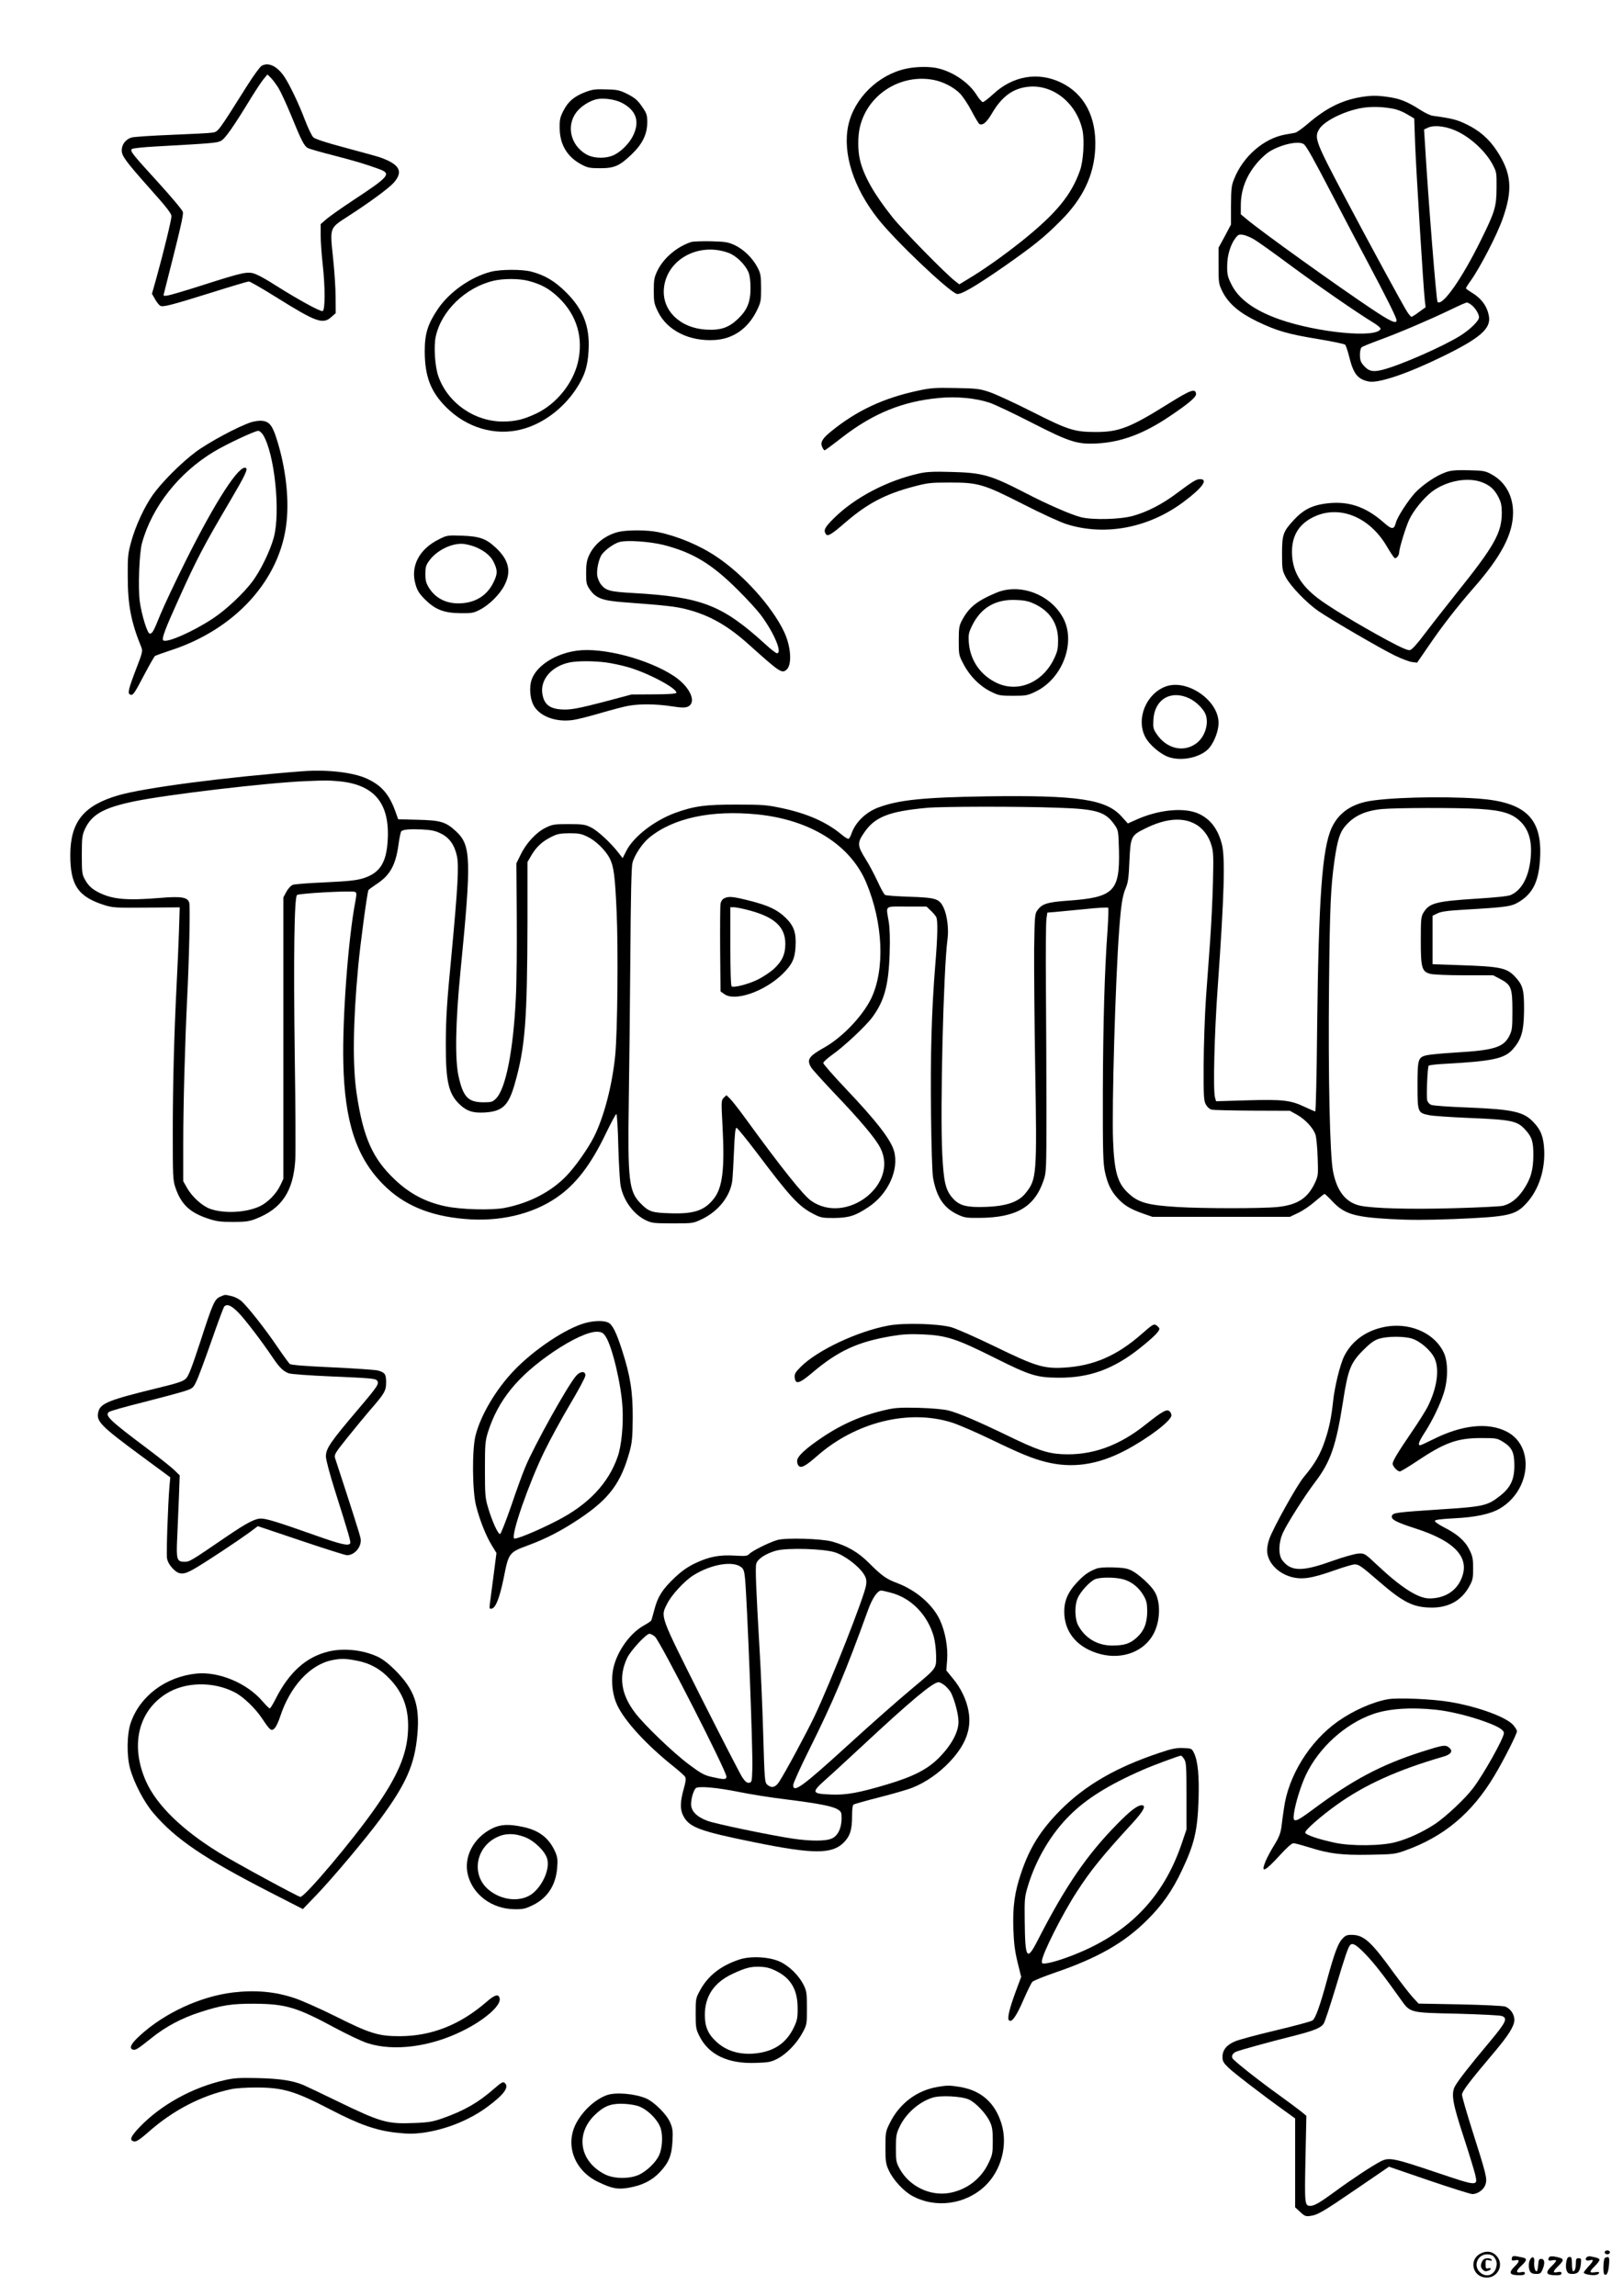 <?xml version="1.0" standalone="no"?>
<!DOCTYPE svg PUBLIC "-//W3C//DTD SVG 20010904//EN"
 "http://www.w3.org/TR/2001/REC-SVG-20010904/DTD/svg10.dtd">
<svg version="1.0" xmlns="http://www.w3.org/2000/svg"
 width="1240pt" height="1754pt" viewBox="0 0 1240 1754"
 preserveAspectRatio="xMidYMid meet">

<g transform="translate(0,1754) scale(0.1,-0.1)"
fill="#000000" stroke="none">
<path d="M2000 17038 c-13 -7 -63 -75 -112 -153 -223 -354 -221 -351 -264
-358 -21 -4 -163 -11 -314 -17 -151 -6 -290 -15 -307 -21 -43 -14 -73 -53 -73
-97 0 -44 28 -82 228 -307 112 -125 152 -177 152 -196 0 -29 -62 -282 -114
-469 l-35 -124 25 -44 c14 -24 32 -46 41 -49 23 -9 91 9 389 102 149 47 277
85 285 85 9 0 103 -54 210 -121 306 -191 356 -209 421 -150 l33 29 -1 124 c0
68 -9 200 -19 294 -25 240 -29 229 113 321 165 106 314 216 351 258 74 85 45
139 -103 192 -23 8 -142 41 -266 74 -148 39 -232 67 -246 80 -12 11 -40 70
-64 132 -44 117 -111 258 -153 324 -55 85 -122 120 -177 91z m128 -171 c18
-30 61 -123 96 -208 78 -192 100 -235 128 -250 11 -6 98 -31 192 -55 170 -44
253 -69 354 -106 94 -35 76 -56 -197 -236 -97 -64 -193 -132 -213 -151 l-38
-33 0 -87 c0 -47 7 -144 15 -216 20 -178 20 -354 0 -361 -16 -7 -190 89 -364
199 -57 37 -124 74 -148 83 -59 23 -91 16 -398 -82 -130 -42 -253 -78 -272
-81 -32 -5 -36 -4 -31 13 127 499 151 602 145 625 -3 14 -88 115 -188 225
-204 224 -217 240 -201 256 5 5 86 14 179 19 436 24 470 27 501 43 32 16 96
108 232 331 36 58 78 122 94 141 l29 35 26 -25 c14 -14 41 -50 59 -79z"/>
<path d="M6922 17015 c-213 -46 -397 -227 -441 -433 -45 -212 39 -476 228
-715 130 -165 536 -551 601 -572 29 -9 147 60 368 214 221 155 301 219 427
346 170 170 254 348 263 555 10 236 -83 413 -261 499 -176 85 -370 52 -521
-90 -35 -32 -70 -59 -77 -59 -8 1 -30 26 -49 57 -56 89 -170 169 -285 199 -63
17 -171 17 -253 -1z m209 -85 c75 -14 156 -56 204 -105 22 -23 62 -83 88 -133
26 -50 53 -94 58 -98 26 -16 56 9 99 82 77 131 164 192 285 202 187 15 363
-131 406 -336 15 -76 6 -231 -19 -302 -66 -189 -180 -328 -442 -539 -142 -113
-291 -219 -418 -295 l-63 -38 -33 26 c-69 52 -404 394 -477 486 -141 177 -221
318 -249 440 -17 71 -17 180 0 250 58 247 308 407 561 360z"/>
<path d="M4471 16836 c-84 -32 -130 -71 -166 -141 -26 -51 -30 -69 -29 -134 1
-126 58 -221 169 -279 43 -23 62 -27 140 -27 109 0 148 17 241 106 82 79 118
152 119 241 0 61 -3 70 -40 124 -33 48 -53 65 -108 94 -62 31 -78 35 -165 37
-83 3 -106 0 -161 -21z m277 -80 c114 -58 143 -145 87 -256 -28 -56 -87 -115
-140 -142 -60 -31 -157 -30 -214 2 -121 68 -157 218 -77 323 33 43 95 84 150
98 51 13 142 1 194 -25z"/>
<path d="M10400 16799 c-149 -25 -268 -84 -410 -206 -41 -35 -83 -65 -95 -67
-11 -2 -45 -9 -77 -14 -163 -30 -321 -167 -389 -339 -21 -51 -23 -75 -24 -203
l0 -145 -47 -89 -48 -88 0 -138 c0 -133 1 -139 30 -198 46 -91 128 -161 264
-227 151 -73 240 -98 467 -135 107 -18 199 -37 206 -43 6 -7 21 -50 32 -96 32
-127 63 -167 147 -185 74 -16 299 60 570 193 280 137 365 210 350 303 -13 79
-57 139 -138 187 -21 13 -38 26 -38 29 0 4 16 30 36 57 75 106 202 352 245
475 79 223 67 350 -47 521 -59 89 -130 151 -229 199 -74 36 -109 45 -261 66
-18 3 -60 23 -95 46 -95 61 -155 85 -242 97 -89 13 -129 12 -207 0z m246 -90
c28 -5 76 -24 105 -42 l54 -32 7 -200 c8 -204 63 -1098 74 -1191 l6 -51 -50
-36 c-27 -21 -54 -37 -58 -37 -5 0 -21 19 -36 43 -36 58 -284 513 -463 852
-233 440 -246 472 -207 537 41 70 225 155 362 168 72 6 130 3 206 -11z m456
-159 c114 -43 240 -154 300 -263 32 -61 33 -64 32 -182 -1 -145 -12 -182 -120
-400 -145 -295 -295 -508 -331 -471 -9 9 -71 782 -97 1224 l-6 93 33 15 c40
18 117 12 189 -16z m-1140 -112 c21 -17 72 -108 228 -408 73 -140 189 -361
258 -490 144 -271 222 -427 222 -447 0 -30 -48 -8 -193 89 -268 179 -837 587
-949 681 l-48 40 0 66 c0 127 45 238 136 340 25 27 61 60 81 72 92 57 228 86
265 57z m-377 -729 c29 -17 153 -106 277 -198 207 -153 509 -362 636 -439 29
-18 52 -38 50 -44 -25 -73 -479 -30 -771 72 -193 68 -314 156 -369 268 -29 58
-33 76 -32 142 0 80 26 165 66 215 18 23 26 26 56 21 19 -3 58 -19 87 -37z
m1659 -500 c28 -22 56 -68 56 -93 0 -27 -69 -94 -144 -141 -134 -83 -459 -226
-594 -260 -75 -19 -107 -11 -147 37 -19 22 -25 41 -25 78 0 26 6 52 13 57 6 6
71 32 142 58 152 56 372 150 535 228 63 31 120 56 126 56 6 1 23 -8 38 -20z"/>
<path d="M5280 15691 c-109 -36 -209 -121 -257 -218 -24 -51 -28 -69 -28 -153
0 -88 3 -101 33 -163 71 -143 241 -227 435 -214 140 9 252 88 319 224 31 64
33 74 33 173 -1 95 -3 110 -28 158 -38 72 -106 138 -175 170 -50 23 -71 26
-182 29 -69 1 -136 -1 -150 -6z m287 -83 c57 -21 124 -86 151 -146 10 -25 16
-66 16 -122 0 -108 -25 -169 -98 -238 -69 -65 -130 -86 -240 -80 -198 11 -337
144 -324 311 18 223 264 360 495 275z"/>
<path d="M3750 15464 c-155 -40 -319 -156 -407 -288 -76 -114 -98 -186 -98
-321 1 -191 45 -307 164 -426 157 -157 373 -221 575 -169 160 41 314 154 415
305 67 100 92 177 98 300 10 181 -41 311 -171 441 -86 86 -163 132 -266 159
-70 19 -238 18 -310 -1z m285 -69 c101 -26 163 -61 235 -130 138 -134 189
-306 145 -494 -39 -162 -164 -316 -316 -389 -97 -46 -162 -62 -257 -62 -218 0
-422 143 -493 346 -26 73 -36 229 -20 302 42 197 226 375 440 427 76 18 195
18 266 0z"/>
<path d="M7015 14556 c-263 -56 -467 -151 -661 -308 -72 -58 -89 -87 -72 -123
6 -14 14 -25 18 -25 4 0 64 44 134 99 237 183 461 275 740 301 135 13 279 -1
386 -36 41 -14 187 -83 325 -154 292 -149 347 -166 504 -157 180 11 350 74
543 204 152 102 210 151 206 176 -6 42 -41 29 -213 -78 -291 -182 -376 -215
-552 -215 -164 0 -211 15 -488 155 -132 67 -278 134 -325 150 -78 26 -99 28
-260 31 -154 3 -188 1 -285 -20z"/>
<path d="M1920 14315 c-98 -31 -330 -156 -427 -229 -113 -85 -258 -231 -326
-327 -64 -91 -131 -235 -164 -355 -25 -90 -28 -114 -27 -264 0 -223 25 -350
104 -545 11 -27 8 -42 -38 -160 -62 -162 -69 -193 -47 -201 21 -8 31 6 111
159 37 70 72 131 78 136 6 4 56 22 110 40 503 160 852 545 896 989 19 186 -9
418 -76 628 -32 103 -57 134 -109 139 -22 3 -60 -2 -85 -10z m90 -97 c88 -143
134 -589 82 -783 -28 -103 -100 -251 -162 -335 -69 -92 -199 -215 -301 -283
-152 -101 -358 -192 -382 -168 -13 13 15 87 120 319 134 298 193 410 389 742
115 195 139 246 123 255 -48 31 -231 -250 -458 -705 -81 -162 -169 -349 -196
-415 -53 -131 -61 -145 -81 -145 -18 0 -62 143 -76 245 -14 105 -4 372 17 447
77 278 282 538 553 700 96 57 307 156 335 157 9 1 26 -14 37 -31z"/>
<path d="M11044 13932 c-74 -26 -176 -96 -234 -158 -55 -61 -135 -185 -145
-226 -14 -54 -30 -55 -90 -2 -147 130 -285 173 -464 145 -94 -15 -158 -49
-225 -122 -83 -89 -91 -113 -91 -259 0 -117 2 -128 28 -178 37 -70 159 -197
250 -260 101 -69 474 -286 583 -339 51 -25 110 -47 131 -50 l40 -5 88 128
c104 153 217 298 349 449 207 237 296 407 296 570 0 126 -58 232 -160 289 -52
29 -61 31 -180 34 -101 2 -135 -1 -176 -16z m284 -78 c56 -23 87 -50 117 -105
23 -44 28 -65 29 -123 0 -156 -54 -253 -349 -621 -88 -110 -198 -251 -245
-313 -51 -69 -93 -115 -107 -118 -16 -4 -65 17 -173 75 -219 118 -455 261
-535 324 -126 98 -185 197 -193 322 -9 141 44 237 162 295 195 96 427 4 560
-221 27 -46 54 -87 60 -91 13 -9 36 19 36 43 0 28 49 190 76 248 31 68 110
166 174 215 111 84 278 115 388 70z"/>
<path d="M7025 13924 c-245 -54 -493 -184 -651 -340 -72 -71 -84 -93 -65 -123
14 -22 41 -6 151 89 167 144 304 216 520 273 106 28 128 31 275 31 221 0 258
-11 565 -167 135 -69 283 -137 329 -151 294 -93 629 -29 896 172 142 106 189
172 123 172 -28 0 -57 -18 -176 -107 -111 -84 -228 -144 -337 -174 -98 -27
-307 -32 -395 -10 -77 19 -259 99 -425 185 -268 138 -327 155 -570 161 -130 4
-187 1 -240 -11z"/>
<path d="M4718 13475 c-100 -27 -182 -95 -220 -183 -15 -33 -20 -67 -20 -129
0 -78 3 -89 29 -127 45 -65 95 -84 253 -96 340 -26 396 -32 484 -54 176 -45
316 -124 480 -272 235 -211 250 -221 286 -189 43 39 33 179 -20 290 -93 194
-309 434 -515 572 -129 87 -294 156 -445 188 -86 18 -247 18 -312 0z m353 -98
c224 -58 366 -144 565 -342 72 -71 154 -161 182 -200 98 -133 161 -285 118
-285 -8 0 -49 32 -92 72 -327 297 -483 358 -1006 388 -178 10 -209 18 -247 66
-11 14 -23 42 -27 61 -9 46 11 138 36 170 29 37 89 79 130 92 56 17 232 5 341
-22z"/>
<path d="M3351 13419 c-150 -75 -217 -206 -176 -344 13 -46 28 -70 73 -115 78
-77 144 -103 272 -104 86 -1 100 2 149 28 70 36 152 118 186 187 54 105 32
194 -70 288 -73 67 -121 84 -255 89 -113 4 -116 3 -179 -29z m288 -60 c64 -28
108 -65 130 -107 33 -66 34 -92 3 -157 -47 -99 -131 -155 -243 -163 -110 -8
-197 33 -250 115 -24 39 -29 58 -29 108 0 53 4 68 30 103 58 80 177 137 265
127 28 -4 70 -15 94 -26z"/>
<path d="M7609 13011 c-147 -62 -207 -111 -260 -211 -21 -40 -24 -58 -24 -155
0 -108 1 -111 38 -181 48 -91 124 -166 207 -207 60 -30 72 -32 170 -32 97 0
110 2 170 31 205 97 310 370 216 557 -94 185 -334 277 -517 198z m292 -83
c120 -55 183 -151 183 -278 0 -63 -4 -85 -30 -140 -86 -182 -273 -263 -436
-188 -126 58 -206 174 -216 310 -4 61 -2 74 26 131 67 135 177 200 332 194 66
-2 98 -9 141 -29z"/>
<path d="M4410 12570 c-161 -21 -306 -111 -346 -216 -24 -63 -15 -161 20 -214
52 -78 173 -119 299 -99 34 5 130 30 212 54 83 24 177 49 209 54 84 15 209 14
326 -4 77 -12 105 -12 125 -3 71 32 17 152 -105 233 -194 129 -542 221 -740
195z m218 -90 c45 -6 121 -22 169 -36 155 -44 381 -165 370 -197 -2 -6 -65
-11 -173 -11 l-169 -1 -218 -58 c-166 -43 -234 -57 -288 -57 -115 0 -163 34
-176 125 -14 108 75 208 210 235 61 12 180 12 275 0z"/>
<path d="M8906 12296 c-150 -56 -227 -246 -157 -384 32 -63 123 -139 189 -158
107 -31 250 6 306 79 38 50 66 128 66 185 0 173 -241 338 -404 278z m179 -90
c52 -24 109 -80 126 -123 27 -72 -6 -175 -73 -223 -97 -70 -226 -39 -301 73
-26 38 -28 49 -25 108 8 156 132 231 273 165z"/>
<path d="M2315 11649 c-596 -46 -1209 -126 -1410 -184 -266 -77 -367 -203
-368 -455 0 -232 59 -319 258 -383 66 -21 86 -22 324 -20 l254 2 -6 -192 c-4
-106 -11 -280 -17 -387 -20 -390 -30 -783 -30 -1138 0 -338 1 -367 20 -423 43
-127 108 -190 245 -236 68 -23 97 -27 195 -27 97 0 124 4 175 24 198 77 286
210 301 450 3 52 2 408 -4 790 -10 754 -4 1212 17 1233 13 13 415 35 443 24
13 -5 14 -14 2 -78 -54 -284 -99 -890 -91 -1228 10 -452 100 -724 307 -931
153 -154 351 -238 618 -261 263 -24 516 34 703 162 147 100 263 250 379 493
39 80 74 146 79 146 5 0 12 -111 15 -247 4 -137 12 -273 18 -303 22 -113 101
-219 196 -263 42 -20 64 -22 202 -22 153 0 156 0 222 32 127 60 218 176 233
296 3 28 9 131 13 227 5 123 10 175 19 175 6 0 76 -86 155 -190 257 -341 320
-410 433 -468 56 -29 67 -31 158 -31 114 2 160 16 260 82 151 99 237 285 198
428 -24 88 -133 229 -375 484 -91 96 -166 182 -166 190 0 8 32 37 70 64 87 61
257 220 305 286 92 125 124 244 132 485 4 114 1 195 -7 245 -21 128 -37 115
137 115 l152 0 31 -30 c18 -16 37 -39 43 -50 13 -25 11 -147 -8 -375 -27 -333
-37 -676 -32 -1119 3 -259 9 -462 16 -499 27 -148 83 -231 189 -280 51 -24 68
-26 167 -25 281 2 420 84 488 286 21 60 22 79 22 542 0 264 -2 689 -4 945 -2
256 0 486 4 512 l7 47 62 5 c33 3 136 13 229 22 92 10 170 14 174 10 3 -3 1
-79 -5 -169 -23 -315 -34 -708 -36 -1237 -1 -465 2 -545 16 -612 20 -90 45
-144 96 -200 49 -54 95 -82 189 -116 l78 -27 525 0 525 0 65 31 c36 17 94 57
129 88 36 31 67 56 71 56 3 0 29 -24 57 -54 93 -99 166 -122 445 -138 148 -8
269 -8 485 0 424 18 472 28 559 125 90 100 139 249 132 402 -5 100 -25 154
-82 213 -74 80 -159 98 -499 112 -141 5 -267 14 -281 20 -15 5 -28 20 -32 36
-7 29 2 249 11 263 2 5 60 12 127 15 361 20 453 39 517 112 65 75 83 135 85
294 1 155 -8 192 -63 253 -68 75 -110 84 -441 95 l-195 7 0 185 0 185 37 18
c28 14 78 21 200 28 340 20 364 24 427 62 106 66 150 161 158 342 14 297 -116
419 -474 445 -284 20 -719 8 -861 -25 -125 -29 -210 -95 -258 -199 -73 -159
-100 -544 -111 -1538 -3 -346 -10 -628 -14 -628 -4 0 -40 16 -81 35 -108 51
-166 58 -440 50 l-237 -7 -8 28 c-16 56 -5 490 21 849 49 691 58 985 31 1088
-32 122 -95 200 -193 238 -112 42 -299 21 -460 -52 l-65 -29 -48 53 c-118 132
-334 164 -1034 154 -486 -8 -669 -27 -827 -86 -94 -36 -172 -112 -202 -197 -7
-21 -17 -39 -23 -41 -6 -2 -29 12 -53 32 -113 95 -263 161 -456 202 -117 25
-149 27 -344 27 -239 1 -328 -11 -473 -64 -159 -59 -317 -181 -372 -290 l-28
-55 -31 40 c-58 76 -161 171 -211 195 -44 22 -63 25 -170 25 -111 0 -124 -2
-177 -28 -71 -35 -147 -116 -190 -205 l-33 -67 3 -405 c2 -223 -1 -503 -7
-622 -19 -402 -77 -696 -152 -770 -25 -25 -34 -28 -96 -28 -117 0 -155 41
-190 201 -28 131 -23 409 15 799 85 860 81 963 -34 1070 -78 72 -117 84 -291
88 l-151 4 -22 62 c-47 129 -105 196 -214 247 -105 49 -303 72 -491 58z m285
-78 c275 -29 389 -184 359 -488 -15 -146 -67 -216 -187 -253 -50 -15 -114 -22
-287 -30 -122 -5 -234 -14 -248 -19 -15 -6 -36 -29 -49 -53 l-23 -43 0 -1075
0 -1075 -22 -47 c-30 -65 -96 -133 -157 -162 -104 -49 -270 -58 -378 -21 -61
21 -139 91 -178 159 l-30 53 0 284 c0 296 13 771 30 1114 15 298 24 698 16
728 -10 43 -59 52 -223 38 -256 -21 -363 -11 -467 41 -54 27 -83 54 -109 103
-20 36 -22 55 -22 185 0 130 3 150 23 195 52 114 144 165 379 214 253 52 1013
142 1308 154 153 7 183 6 265 -2z m5480 -201 c301 -10 366 -30 437 -133 27
-39 28 -45 32 -192 7 -315 -39 -360 -390 -385 -156 -11 -198 -24 -233 -73 -20
-27 -21 -45 -25 -290 -1 -144 2 -554 8 -912 14 -826 12 -854 -75 -961 -59 -73
-166 -104 -356 -104 -110 0 -158 18 -205 74 -50 61 -63 121 -74 330 -17 345 9
1407 40 1641 11 77 -3 186 -30 242 -33 68 -56 76 -259 83 -96 3 -181 9 -188
14 -8 4 -34 52 -58 105 -25 53 -65 129 -90 168 -64 102 -65 124 -15 198 82
124 189 167 481 194 114 11 709 12 1000 1z m3221 -9 c178 -11 254 -35 319
-100 67 -68 90 -166 71 -305 -18 -129 -71 -219 -149 -253 -21 -9 -117 -19
-265 -28 -308 -20 -357 -33 -402 -107 -18 -30 -20 -51 -20 -213 0 -209 8 -237
73 -254 20 -6 136 -11 258 -11 l222 0 53 -28 c85 -44 94 -68 94 -242 0 -131
-2 -149 -23 -192 -44 -88 -116 -111 -412 -128 -102 -6 -202 -16 -222 -21 -64
-16 -68 -31 -68 -231 0 -206 1 -209 92 -227 29 -6 168 -15 308 -21 317 -13
361 -22 421 -87 52 -56 64 -91 64 -193 0 -115 -19 -184 -75 -267 -45 -68 -100
-111 -159 -124 -22 -5 -187 -13 -368 -18 -336 -10 -621 -2 -721 19 -109 24
-177 109 -207 260 -25 121 -38 734 -31 1424 6 603 13 753 42 956 22 152 41
213 82 260 66 78 154 118 282 130 117 10 576 11 741 1z m-5515 -42 c405 -41
712 -233 833 -523 128 -307 143 -659 38 -881 -65 -135 -220 -298 -358 -376
-121 -68 -138 -93 -101 -154 11 -17 90 -104 176 -195 198 -207 317 -348 352
-419 143 -281 -261 -590 -528 -404 -60 41 -231 256 -505 633 -50 69 -103 136
-117 149 l-26 25 -21 -20 c-19 -20 -19 -25 -8 -233 16 -307 -1 -450 -64 -533
-72 -94 -151 -122 -335 -116 -142 4 -165 12 -228 76 -89 90 -99 176 -90 782 4
239 9 737 12 1105 3 452 8 684 16 713 15 60 76 151 129 194 184 150 474 212
825 177z m3339 -70 c62 -31 110 -93 131 -167 15 -49 16 -90 11 -287 -3 -126
-13 -322 -21 -435 -8 -113 -23 -311 -32 -440 -9 -129 -17 -359 -18 -510 -1
-245 1 -278 17 -307 10 -19 28 -35 43 -39 14 -4 155 -7 313 -8 l286 -1 54 -30
c63 -35 126 -103 142 -154 6 -20 14 -98 16 -173 5 -129 4 -139 -19 -190 -56
-121 -134 -172 -288 -188 -119 -12 -566 -12 -765 0 -229 14 -300 34 -378 109
-79 74 -104 163 -113 401 -10 257 18 1228 47 1610 14 189 25 258 50 317 17 39
23 78 28 206 9 188 12 195 122 249 149 74 278 87 374 37z m-5757 -76 c65 -31
105 -88 123 -172 16 -77 7 -235 -42 -759 -35 -359 -42 -478 -43 -667 -1 -303
21 -394 112 -477 53 -48 99 -61 187 -56 136 9 181 53 229 223 79 278 94 481
96 1235 l0 455 29 50 c38 65 83 107 151 141 47 24 67 28 140 29 73 0 93 -4
141 -28 62 -30 136 -103 167 -163 31 -61 41 -134 53 -407 13 -283 7 -927 -11
-1102 -23 -228 -86 -468 -162 -619 -46 -91 -143 -229 -212 -300 -117 -121
-284 -207 -471 -243 -99 -19 -330 -13 -450 12 -152 32 -273 95 -388 204 -170
160 -242 322 -292 656 -32 214 -28 543 11 965 16 178 70 575 79 591 4 5 30 24
58 43 106 68 149 145 171 300 7 53 17 101 22 106 15 14 64 18 159 14 70 -4
102 -10 143 -31z"/>
<path d="M5533 10678 c-14 -7 -25 -23 -28 -42 -3 -17 -4 -175 -3 -350 l3 -319
28 -20 c80 -60 307 18 446 153 73 72 94 116 99 208 6 105 -11 156 -72 218 -65
64 -133 97 -280 134 -126 32 -158 35 -193 18z m176 -88 c206 -52 291 -128 291
-260 0 -82 -26 -136 -93 -196 -29 -25 -83 -60 -122 -79 -72 -34 -177 -61 -195
-50 -6 4 -10 114 -10 306 l0 299 26 0 c14 0 60 -9 103 -20z"/>
<path d="M1683 7635 c-44 -19 -57 -49 -153 -345 -63 -192 -89 -261 -109 -280
-21 -22 -61 -35 -221 -74 -365 -89 -431 -115 -448 -178 -20 -74 12 -107 332
-343 l217 -160 -6 -65 c-12 -143 -25 -517 -19 -553 4 -25 19 -52 43 -78 51
-52 83 -52 175 3 89 52 319 205 409 270 l67 50 330 -111 c181 -61 339 -111
351 -111 60 0 115 68 104 128 -5 30 -73 241 -195 614 -8 26 0 39 97 160 59 73
132 162 163 198 118 135 130 155 130 220 0 63 -8 75 -62 91 -18 5 -174 16
-346 24 -205 9 -319 18 -328 26 -7 6 -50 65 -95 131 -88 130 -217 295 -270
345 -20 19 -52 36 -79 42 -55 13 -48 13 -87 -4z m139 -122 c53 -55 177 -217
265 -348 48 -71 77 -99 118 -115 18 -7 157 -17 343 -25 261 -11 317 -15 330
-28 23 -24 12 -41 -133 -212 -222 -261 -255 -309 -255 -371 0 -24 30 -136 69
-260 107 -338 123 -393 116 -404 -13 -21 -72 -7 -272 64 -277 98 -367 126
-409 126 -46 0 -109 -33 -262 -137 -278 -190 -283 -193 -323 -193 -58 0 -63
18 -55 184 3 78 9 216 13 309 l6 167 -44 43 c-25 23 -116 96 -203 161 -292
219 -329 255 -292 281 9 7 125 40 258 73 134 34 275 72 313 84 68 22 71 24 96
78 15 30 66 168 114 305 48 138 92 256 97 263 21 25 54 12 110 -45z"/>
<path d="M4472 7434 c-146 -39 -391 -202 -544 -362 -139 -145 -255 -341 -295
-498 -27 -109 -25 -420 4 -535 28 -111 75 -229 120 -303 l36 -59 -22 -171
c-12 -94 -25 -191 -28 -214 -5 -39 -3 -44 13 -40 32 5 62 85 94 242 36 183 40
188 183 241 143 53 255 111 396 205 227 152 316 272 383 518 17 64 21 107 22
252 1 199 -18 319 -81 515 -45 140 -74 198 -108 213 -34 16 -107 14 -173 -4z
m155 -103 c50 -75 119 -364 129 -543 8 -131 -8 -292 -36 -373 -71 -206 -225
-369 -466 -492 -151 -78 -316 -145 -326 -135 -26 26 114 426 232 667 43 88
130 248 194 356 64 107 117 206 118 220 4 36 -35 38 -68 2 -60 -64 -320 -530
-390 -698 -21 -49 -70 -184 -109 -300 -40 -115 -78 -211 -84 -213 -15 -5 -64
104 -93 205 -21 70 -23 100 -23 288 0 192 2 216 23 285 78 245 226 427 500
614 145 98 273 156 337 153 33 -2 43 -8 62 -36z"/>
<path d="M6786 7414 c-235 -44 -541 -188 -667 -314 -43 -43 -50 -55 -47 -83 5
-54 34 -47 129 33 202 172 352 241 618 285 78 13 136 16 230 12 181 -8 256
-32 546 -177 276 -138 324 -153 495 -154 237 -1 420 67 623 229 107 86 150
130 144 148 -2 6 -12 16 -23 24 -19 12 -28 6 -115 -70 -187 -164 -366 -241
-589 -254 -157 -9 -220 11 -530 162 -140 68 -289 134 -330 146 -99 28 -364 36
-484 13z"/>
<path d="M10609 7409 c-154 -21 -275 -102 -338 -226 -32 -63 -74 -234 -86
-348 -13 -120 -29 -200 -60 -293 -37 -112 -79 -184 -164 -285 -52 -62 -234
-389 -263 -472 -10 -27 -17 -66 -17 -85 -1 -90 77 -176 185 -206 83 -22 155
-11 331 51 70 25 139 45 153 45 32 0 49 -12 183 -128 192 -166 266 -202 411
-202 127 1 223 56 281 161 27 48 30 63 30 139 0 73 -4 93 -29 143 -33 67 -93
120 -199 173 -38 20 -67 40 -64 47 2 8 50 14 148 19 161 8 275 32 347 74 238
140 269 479 52 589 -143 72 -341 51 -563 -61 -48 -24 -92 -44 -97 -44 -19 0
-10 27 31 91 61 93 124 223 150 309 33 104 33 234 1 305 -65 143 -241 228
-423 204z m178 -94 c62 -19 143 -88 172 -148 41 -84 21 -228 -51 -372 -17 -33
-72 -121 -123 -195 -106 -155 -145 -221 -145 -241 0 -20 37 -59 55 -59 7 0 64
34 127 76 215 144 310 179 494 179 117 0 122 -1 169 -30 67 -42 85 -80 85
-180 0 -107 -29 -168 -109 -231 -96 -76 -126 -83 -458 -104 -330 -22 -359 -25
-368 -48 -10 -28 27 -48 175 -96 319 -102 432 -234 347 -403 -43 -85 -129
-133 -236 -133 -87 0 -216 83 -400 256 -92 87 -96 89 -140 87 -27 -1 -113 -25
-206 -58 -228 -82 -313 -80 -379 8 -30 41 -28 135 6 209 34 74 167 283 246
387 118 155 160 277 213 616 38 246 58 297 160 397 50 50 80 71 116 82 63 19
187 20 250 1z"/>
<path d="M6770 6771 c-177 -40 -332 -106 -487 -210 -129 -87 -193 -146 -193
-181 0 -15 6 -33 14 -39 20 -17 53 2 141 79 294 257 697 357 1026 254 46 -14
181 -72 299 -129 226 -109 314 -145 414 -171 205 -53 402 -25 616 88 177 94
350 226 350 267 0 10 -7 24 -15 31 -22 18 -55 -1 -180 -100 -207 -166 -416
-240 -643 -228 -112 6 -191 33 -419 144 -225 109 -372 171 -448 190 -36 9
-127 17 -225 20 -137 3 -180 1 -250 -15z"/>
<path d="M5938 5776 c-62 -18 -192 -83 -213 -106 -15 -16 -28 -18 -110 -13
-120 7 -197 -8 -303 -58 -60 -29 -104 -60 -157 -110 -94 -89 -130 -146 -155
-243 -11 -42 -22 -81 -25 -86 -3 -4 -29 -22 -58 -38 -114 -64 -218 -220 -236
-354 -12 -87 1 -183 35 -254 58 -123 224 -303 428 -466 44 -35 84 -71 90 -80
8 -13 6 -35 -8 -85 -30 -104 -31 -163 -7 -211 46 -91 122 -119 551 -206 443
-90 586 -90 675 -2 50 50 65 98 65 204 0 52 4 83 12 88 7 4 95 29 197 55 102
26 217 59 254 74 100 40 202 111 282 196 123 130 169 252 145 386 -15 87 -58
178 -121 253 l-49 60 6 78 c8 96 -14 219 -55 307 -54 117 -180 226 -323 281
-88 33 -120 56 -219 155 -83 83 -168 132 -284 164 -83 22 -353 30 -417 11z
m442 -94 c74 -24 182 -106 220 -167 18 -29 22 -46 17 -83 -9 -77 -269 -738
-394 -1002 -61 -128 -226 -434 -271 -502 -28 -42 -57 -49 -90 -21 -19 17 -21
36 -31 388 -6 204 -18 480 -26 615 -30 513 -35 656 -27 685 10 37 73 78 152
100 84 23 362 15 450 -13z m-720 -111 c21 -15 26 -29 32 -87 16 -164 61 -1308
56 -1454 -3 -99 -4 -105 -25 -108 -16 -2 -29 8 -51 40 -16 24 -158 300 -316
613 -319 636 -310 612 -259 714 32 66 131 173 198 216 132 84 299 114 365 66z
m1145 -197 c156 -40 281 -168 329 -335 9 -31 17 -95 18 -143 1 -103 8 -94
-177 -249 -128 -107 -310 -268 -490 -432 -352 -321 -425 -375 -425 -311 0 14
56 138 125 276 182 366 275 586 446 1059 33 92 73 151 101 151 8 0 41 -7 73
-16z m-1801 -336 c41 -37 546 -1026 546 -1069 0 -24 -18 -24 -110 -3 -59 13
-83 26 -177 96 -125 94 -343 304 -413 397 -106 141 -125 276 -58 417 25 54
145 184 170 184 9 0 28 -10 42 -22z m2216 -374 c17 -15 37 -38 45 -53 28 -55
57 -163 58 -219 2 -80 -53 -182 -149 -279 -87 -88 -194 -143 -394 -203 -217
-65 -316 -83 -431 -78 -147 6 -151 15 -47 109 46 40 170 155 277 254 381 355
549 495 592 495 10 0 31 -12 49 -26z m-1565 -814 c83 -17 240 -42 350 -55 248
-31 355 -52 394 -76 28 -17 31 -23 31 -71 -1 -73 -28 -130 -73 -151 -45 -22
-162 -22 -299 -2 -179 27 -591 113 -653 136 -81 30 -125 74 -125 127 0 41 16
98 34 121 16 20 158 8 341 -29z"/>
<path d="M8375 5557 c-63 -25 -93 -48 -148 -106 -74 -80 -101 -150 -95 -247
10 -147 111 -257 278 -300 166 -42 330 20 402 153 54 98 58 248 8 327 -28 47
-119 130 -171 157 -36 19 -63 23 -144 26 -63 2 -111 -2 -130 -10z m211 -82
c61 -18 116 -62 151 -123 22 -38 27 -58 28 -116 0 -92 -23 -153 -79 -204 -52
-48 -96 -62 -191 -62 -112 1 -206 57 -258 155 -26 50 -28 152 -3 208 21 49 92
126 131 143 40 18 160 17 221 -1z"/>
<path d="M2508 4924 c-169 -41 -299 -158 -402 -361 -20 -40 -40 -73 -45 -73
-5 0 -30 25 -56 55 -118 138 -333 228 -504 211 -235 -24 -432 -172 -502 -376
-30 -85 -32 -253 -5 -350 31 -112 108 -258 179 -341 171 -200 388 -346 897
-607 l244 -125 105 109 c127 133 374 427 485 577 200 271 265 419 285 650 19
222 -22 340 -169 488 -49 49 -95 85 -133 103 -113 53 -261 69 -379 40z m216
-69 c102 -19 183 -64 255 -141 105 -111 147 -233 138 -399 -8 -176 -80 -344
-250 -586 -170 -244 -537 -679 -572 -679 -16 0 -502 264 -620 337 -286 176
-479 365 -560 547 -120 271 -60 532 153 667 144 92 358 97 523 13 66 -33 160
-123 212 -202 60 -90 70 -99 95 -74 11 11 30 50 42 88 76 233 230 400 400 433
67 13 100 12 184 -4z"/>
<path d="M10604 4560 c-117 -21 -264 -86 -382 -169 -215 -152 -378 -414 -412
-662 -7 -46 -16 -112 -20 -147 -7 -47 -19 -79 -54 -135 -25 -40 -55 -96 -67
-125 -39 -95 -7 -81 110 47 53 58 90 91 103 91 12 0 63 -14 115 -30 156 -50
251 -62 467 -58 180 3 196 5 271 32 297 106 511 285 682 571 71 118 173 320
173 341 0 7 -12 27 -27 45 -52 62 -270 142 -484 178 -133 23 -400 34 -475 21z
m364 -80 c107 -11 255 -47 374 -90 105 -38 148 -64 148 -89 0 -38 -157 -318
-236 -421 -60 -80 -208 -218 -290 -273 -95 -62 -202 -112 -299 -138 -108 -30
-340 -32 -463 -6 -128 27 -227 61 -230 78 -3 18 117 124 243 214 213 152 462
265 814 367 58 17 74 42 43 68 -29 24 -45 21 -212 -32 -308 -99 -525 -214
-822 -435 -145 -108 -163 -112 -152 -36 11 79 53 213 90 292 98 209 300 393
515 468 118 41 288 53 477 33z"/>
<path d="M8860 4151 c-333 -111 -568 -247 -760 -440 -151 -153 -234 -286 -299
-480 -49 -145 -64 -253 -59 -421 4 -113 11 -170 32 -258 l28 -113 -40 -107
c-51 -139 -68 -210 -53 -225 20 -20 57 32 111 158 29 66 59 128 68 137 10 9
91 42 182 73 319 110 521 225 696 400 114 113 191 223 263 376 96 202 120 303
128 539 6 187 -5 298 -35 360 -17 34 -19 35 -82 37 -53 2 -86 -4 -180 -36z
m187 -48 c16 -24 18 -55 18 -283 l0 -255 -34 -100 c-126 -376 -353 -635 -706
-805 -109 -53 -255 -105 -322 -116 -39 -6 -43 -5 -43 14 0 50 154 357 267 531
106 164 194 273 431 531 80 88 101 130 65 130 -33 0 -88 -42 -188 -144 -233
-237 -397 -477 -611 -896 -79 -153 -92 -130 -95 155 -2 170 -1 185 25 270 61
201 176 396 316 535 127 128 299 236 560 350 71 32 277 108 292 109 4 1 16
-11 25 -26z"/>
<path d="M3760 3573 c-143 -71 -220 -219 -185 -356 39 -152 185 -259 355 -261
66 -1 84 3 143 32 111 55 174 153 184 286 5 60 2 80 -15 120 -48 107 -123 165
-249 191 -106 23 -170 19 -233 -12z m247 -65 c72 -26 156 -107 173 -165 22
-72 -26 -193 -104 -261 -87 -76 -244 -64 -348 27 -127 112 -94 316 64 395 65
33 136 34 215 4z"/>
<path d="M10252 2726 c-31 -36 -59 -112 -112 -306 -55 -203 -90 -300 -113
-314 -12 -8 -139 -42 -282 -76 -143 -34 -281 -71 -308 -83 -64 -26 -97 -67
-97 -118 0 -34 7 -46 45 -83 41 -40 258 -207 435 -334 l75 -54 0 -340 0 -339
39 -36 c33 -31 43 -35 76 -30 58 8 94 29 356 208 l246 168 306 -105 c168 -57
317 -104 331 -104 41 0 88 34 100 73 15 44 7 75 -100 411 -43 136 -79 260 -79
275 0 26 58 102 244 322 111 131 156 203 156 249 0 43 -29 86 -69 102 -15 6
-161 13 -345 17 l-318 6 -47 51 c-25 28 -90 112 -145 187 -171 237 -227 287
-319 287 -39 0 -49 -5 -75 -34z m180 -113 c67 -70 134 -155 267 -342 77 -108
66 -105 433 -113 174 -5 329 -12 343 -18 46 -17 32 -47 -96 -200 -158 -188
-242 -297 -264 -339 -29 -57 -16 -131 68 -386 41 -126 80 -254 87 -283 22 -94
25 -95 -298 14 -327 110 -359 116 -423 84 -64 -33 -225 -139 -347 -229 -116
-85 -160 -111 -190 -111 -44 0 -45 12 -38 359 l7 329 -43 35 c-24 19 -96 73
-160 119 -150 107 -356 269 -362 286 -9 20 4 40 32 51 37 14 246 72 422 116
167 42 222 64 243 97 9 12 49 136 91 273 73 244 96 312 112 328 19 18 46 2
116 -70z"/>
<path d="M5650 2572 c-143 -47 -241 -124 -301 -235 -33 -60 -34 -65 -34 -177
0 -106 2 -120 28 -172 70 -143 218 -214 431 -206 98 3 118 7 166 32 70 37 146
115 190 196 35 64 35 66 35 190 0 112 -2 130 -24 175 -37 75 -111 148 -184
181 -81 37 -222 44 -307 16z m290 -93 c106 -56 154 -143 154 -279 1 -71 -4
-94 -26 -141 -53 -114 -136 -178 -263 -200 -130 -22 -246 6 -329 82 -67 61
-91 117 -91 209 1 143 71 246 211 312 103 48 144 58 220 54 46 -3 77 -12 124
-37z"/>
<path d="M1780 2320 c-249 -30 -524 -157 -712 -330 -66 -60 -84 -95 -54 -106
20 -8 37 3 146 90 106 85 228 150 367 195 167 54 243 66 418 65 239 -2 321
-26 616 -185 93 -50 203 -102 246 -116 201 -65 480 -29 726 93 165 81 291 190
285 244 -5 42 -35 36 -101 -22 -202 -175 -418 -261 -662 -262 -163 0 -227 19
-494 153 -119 59 -259 121 -311 138 -150 50 -298 63 -470 43z"/>
<path d="M1720 1651 c-247 -55 -489 -188 -653 -359 -71 -74 -82 -104 -40 -110
16 -2 46 18 106 71 188 167 406 280 632 328 33 8 119 13 190 13 207 0 295 -26
569 -168 221 -115 349 -160 503 -177 88 -10 131 -10 202 -1 176 24 359 97 497
200 127 94 167 151 129 182 -12 10 -26 2 -82 -47 -119 -104 -223 -164 -388
-223 -77 -27 -108 -33 -216 -37 -211 -9 -257 4 -599 170 -113 55 -225 108
-250 119 -79 34 -179 50 -350 54 -136 3 -180 1 -250 -15z"/>
<path d="M7165 1599 c-161 -27 -293 -127 -367 -277 -32 -64 -33 -71 -33 -187
0 -108 3 -125 26 -175 33 -72 114 -159 179 -194 178 -97 406 -66 555 75 125
118 177 315 126 478 -50 161 -157 254 -321 280 -73 12 -94 12 -165 0z m236
-96 c54 -24 133 -108 162 -171 18 -38 22 -65 22 -147 0 -92 -3 -106 -32 -167
-57 -121 -165 -204 -297 -229 -148 -27 -307 49 -381 182 -28 50 -30 61 -30
159 0 93 3 112 27 162 47 101 146 190 251 224 60 20 221 12 278 -13z"/>
<path d="M4637 1536 c-93 -33 -190 -125 -239 -223 -81 -165 -6 -356 173 -441
105 -50 147 -58 231 -44 104 18 178 55 238 118 70 74 92 128 98 240 4 77 1 97
-18 141 -26 62 -120 155 -182 183 -85 37 -233 50 -301 26z m233 -82 c72 -21
160 -108 179 -176 17 -60 10 -151 -14 -203 -26 -54 -90 -116 -150 -146 -71
-34 -189 -34 -260 0 -196 97 -233 307 -81 455 67 65 117 86 202 86 39 0 94 -7
124 -16z"/>
<path d="M12260 335 c0 -8 9 -15 20 -15 11 0 20 7 20 15 0 8 -9 15 -20 15 -11
0 -20 -7 -20 -15z"/>
<path d="M11303 321 c-76 -47 -54 -161 35 -177 99 -19 163 96 93 167 -35 35
-81 38 -128 10z m109 -18 c24 -29 29 -54 17 -90 -19 -57 -81 -72 -124 -28 -51
50 -15 135 58 135 20 0 40 -7 49 -17z"/>
<path d="M11332 278 c-20 -26 -23 -56 -7 -72 18 -18 25 -19 49 -10 23 9 20 23
-4 17 -17 -5 -20 0 -20 31 0 34 1 36 26 30 19 -5 25 -4 20 5 -10 15 -51 14
-64 -1z"/>
<path d="M11556 303 c-3 -3 -6 -13 -6 -21 0 -10 7 -12 24 -8 38 9 38 -8 1 -44
-53 -52 -44 -70 36 -70 28 0 39 4 39 15 0 11 -8 13 -30 8 -41 -8 -39 11 5 51
41 38 44 54 10 61 -14 3 -36 7 -49 10 -12 2 -26 2 -30 -2z"/>
<path d="M11843 303 c-7 -3 -13 -12 -13 -20 0 -12 7 -14 30 -9 39 7 38 -2 -5
-44 -53 -52 -44 -70 36 -70 28 0 39 4 39 15 0 11 -8 13 -30 9 -39 -8 -38 4 5
46 52 51 48 59 -35 74 -8 1 -21 1 -27 -1z"/>
<path d="M12120 295 c-14 -17 3 -29 30 -20 30 9 24 -8 -15 -49 -19 -21 -35
-41 -35 -46 0 -11 59 -23 90 -18 13 1 25 8 27 15 3 8 -6 10 -31 6 -45 -7 -45
4 -1 47 19 19 35 40 35 47 0 11 -11 16 -72 28 -10 1 -22 -3 -28 -10z"/>
<path d="M11691 281 c-14 -25 -14 -67 -1 -92 8 -13 21 -19 46 -19 31 0 37 4
50 36 20 47 15 79 -11 79 -17 0 -20 -8 -23 -47 -2 -27 -7 -48 -12 -48 -13 0
-22 40 -18 75 4 34 -16 44 -31 16z"/>
<path d="M11977 293 c-13 -22 -17 -73 -8 -96 9 -22 17 -27 45 -27 42 0 57 18
64 75 4 41 3 45 -17 45 -17 0 -21 -6 -21 -34 0 -40 -8 -66 -21 -66 -5 0 -9 25
-9 55 0 41 -4 55 -14 55 -8 0 -17 -3 -19 -7z"/>
<path d="M12263 293 c-14 -5 -18 -118 -5 -127 18 -11 29 12 35 72 5 62 2 68
-30 55z"/>
</g>
</svg>
